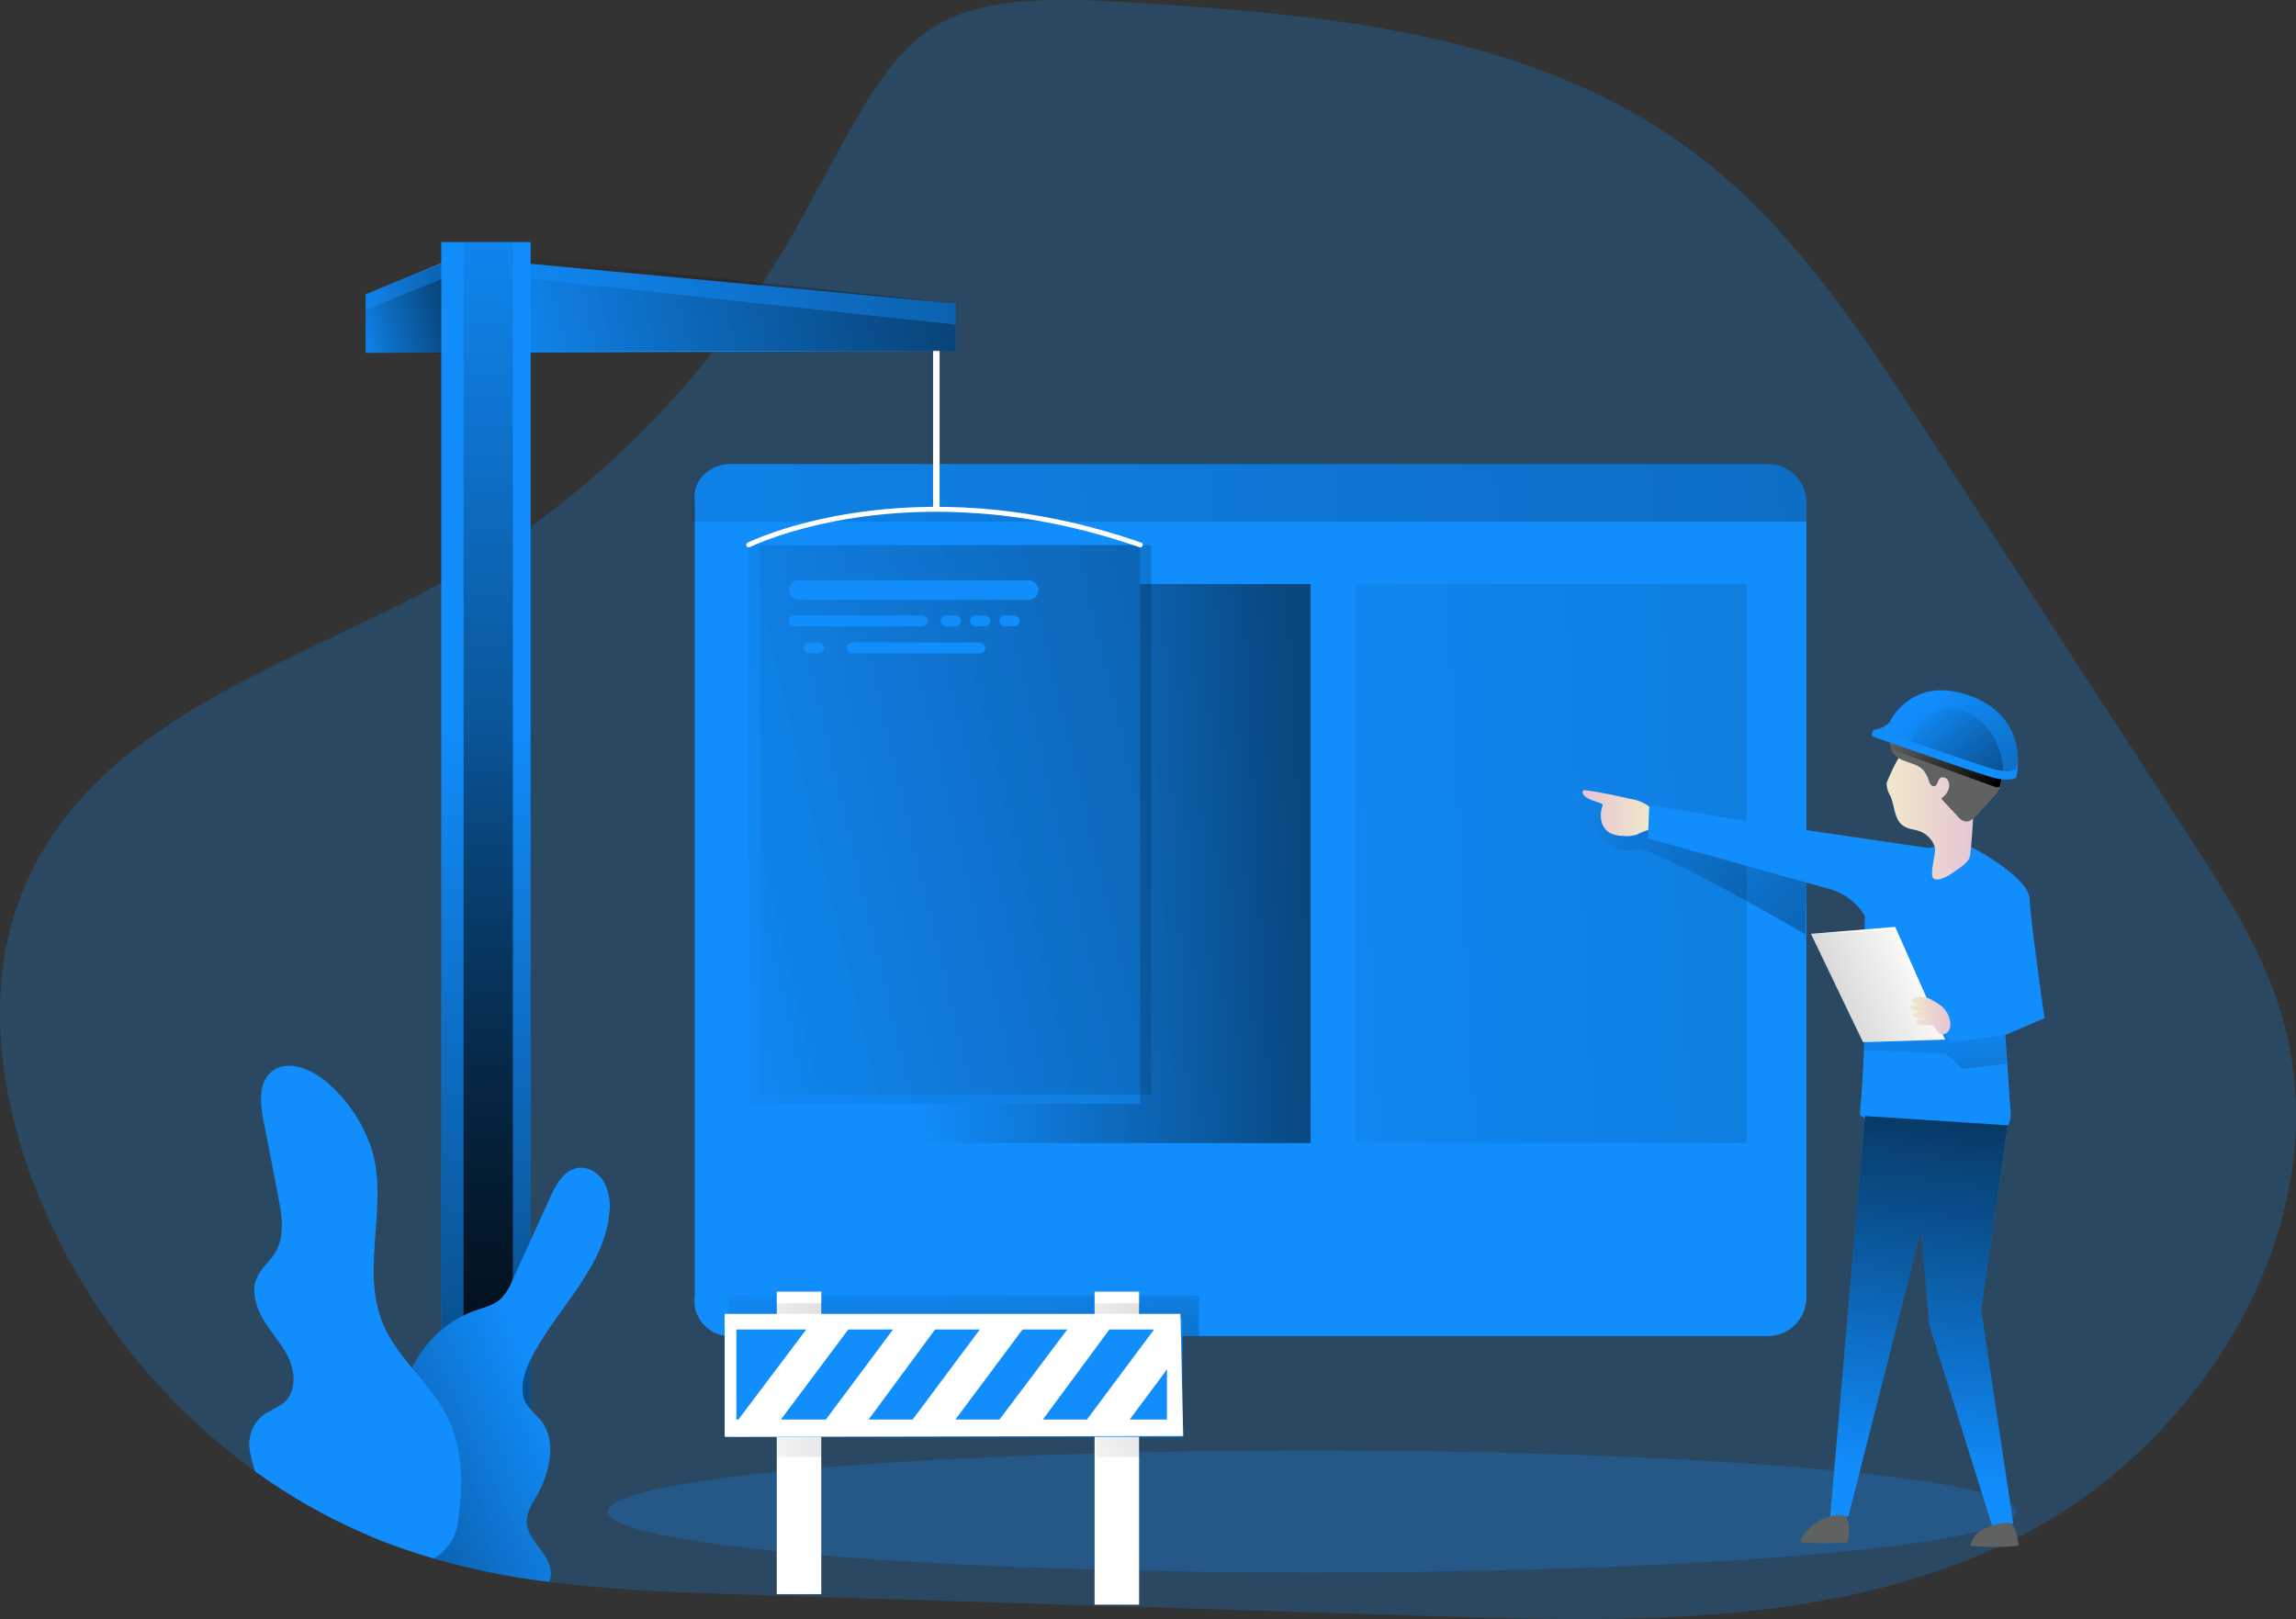 <svg id="Layer_1" data-name="Layer 1" xmlns="http://www.w3.org/2000/svg" xmlns:xlink="http://www.w3.org/1999/xlink"
    viewBox="0 0 510.15 359.76">
    <rect x="0" y="0" width="510.15" height="359.76" fill="#333333" stroke="none"/>
    <defs>
        <linearGradient id="linear-gradient" x1="429.36" y1="225.03" x2="432.77" y2="273.94"
            gradientUnits="userSpaceOnUse">
            <stop offset="0" stop-color="#010101" stop-opacity="0" />
            <stop offset="0.95" stop-color="#010101" />
        </linearGradient>
        <linearGradient id="linear-gradient-2" x1="213.3" y1="280.85" x2="217.12" y2="335.08"
            xlink:href="#linear-gradient" />
        <linearGradient id="linear-gradient-3" x1="160.76" y1="309.98" x2="263.86" y2="289.64"
            gradientUnits="userSpaceOnUse">
            <stop offset="0" stop-color="#010101" stop-opacity="0" />
            <stop offset="0.35" stop-color="#010101" stop-opacity="0.35" />
            <stop offset="0.95" stop-color="#010101" />
        </linearGradient>
        <linearGradient id="linear-gradient-4" x1="231.52" y1="309.98" x2="334.62" y2="289.64"
            xlink:href="#linear-gradient-3" />
        <linearGradient id="linear-gradient-5" x1="241.94" y1="197.22" x2="952.31" y2="160.28"
            xlink:href="#linear-gradient" />
        <linearGradient id="linear-gradient-6" x1="201.21" y1="195.59" x2="294.38" y2="190.74"
            xlink:href="#linear-gradient" />
        <linearGradient id="linear-gradient-7" x1="140.18" y1="199.67" x2="562.54" y2="99.67"
            xlink:href="#linear-gradient" />
        <linearGradient id="linear-gradient-8" x1="142.97" y1="198.61" x2="563.47" y2="99.05"
            xlink:href="#linear-gradient" />
        <linearGradient id="linear-gradient-9" x1="360.86" y1="217.84" x2="515.31" y2="353.38"
            xlink:href="#linear-gradient" />
        <linearGradient id="linear-gradient-10" x1="353.28" y1="227.41" x2="368.97" y2="227.41"
            gradientUnits="userSpaceOnUse">
            <stop offset="0" stop-color="#e5c6d6" />
            <stop offset="0.42" stop-color="#ead4d0" />
            <stop offset="1" stop-color="#f0e9cb" />
        </linearGradient>
        <linearGradient id="linear-gradient-11" x1="6.56" y1="170.6" x2="1891.15" y2="72.59"
            xlink:href="#linear-gradient" />
        <linearGradient id="linear-gradient-12" x1="-597.66" y1="226.59" x2="-578.4" y2="226.59"
            gradientTransform="matrix(-1, 0, 0, 1, -157.58, 0)" xlink:href="#linear-gradient-10" />
        <linearGradient id="linear-gradient-13" x1="426.9" y1="207.42" x2="441.17" y2="225.32"
            xlink:href="#linear-gradient" />
        <linearGradient id="linear-gradient-14" x1="429.31" y1="203.21" x2="464.72" y2="247.62"
            xlink:href="#linear-gradient" />
        <linearGradient id="linear-gradient-15" x1="429.46" y1="203.41" x2="455.91" y2="236.58"
            xlink:href="#linear-gradient" />
        <linearGradient id="linear-gradient-16" x1="428.66" y1="214.36" x2="358.06" y2="244.79"
            xlink:href="#linear-gradient" />
        <linearGradient id="linear-gradient-17" x1="-592.58" y1="272.4" x2="-583.59" y2="272.4"
            gradientTransform="matrix(-1, 0, 0, 1, -157.58, 0)" xlink:href="#linear-gradient-10" />
        <linearGradient id="linear-gradient-18" x1="426.36" y1="328.05" x2="444.16" y2="190.58"
            xlink:href="#linear-gradient" />
        <linearGradient id="linear-gradient-19" x1="131.97" y1="78.14" x2="131.97" y2="78.14"
            xlink:href="#linear-gradient" />
        <linearGradient id="linear-gradient-20" x1="105.96" y1="81.66" x2="457.71" y2="-1.63"
            xlink:href="#linear-gradient" />
        <linearGradient id="linear-gradient-21" x1="106.62" y1="83.83" x2="454.37" y2="1.49"
            xlink:href="#linear-gradient" />
        <linearGradient id="linear-gradient-22" x1="107.9" y1="161.11" x2="108.73" y2="496.51"
            xlink:href="#linear-gradient" />
        <linearGradient id="linear-gradient-23" x1="108.1" y1="35.91" x2="108.93" y2="371.29"
            xlink:href="#linear-gradient" />
        <linearGradient id="linear-gradient-24" x1="77.22" y1="73.44" x2="155.26" y2="54.96"
            xlink:href="#linear-gradient" />
        <linearGradient id="linear-gradient-25" x1="77.71" y1="75.03" x2="152.81" y2="57.25"
            xlink:href="#linear-gradient" />
        <linearGradient id="linear-gradient-26" x1="122.05" y1="354.33" x2="61.88" y2="381.87"
            xlink:href="#linear-gradient" />
    </defs>
    <title>Under Constructions 2</title>
    <path
        d="M451.19,387.71c-39.79,20.46-85.8,19.5-129.87,18.15l-153-4.79c-14.9-.45-29.92-.93-44.7-2.89A175,175,0,0,1,98.06,393c-3.22-.93-6.38-1.95-9.54-3.13-1.63-.6-3.22-1.23-4.82-1.92a128.91,128.91,0,0,1-25.37-14.3,142.44,142.44,0,0,1-47.4-59.5C2.05,293.26-2,268.7,5.72,247.27,20,207.6,65,195.26,100.26,175.91c33.23-18.24,61.1-47,80-81.56,21.82-39.88,23.92-50.12,71.36-47.17,44.84,2.77,92.49,6.6,128.69,35.19C401,98.65,416,121.68,430.67,144.25q28.62,44.06,57.24,88.15c8.25,12.7,16.62,25.68,20.86,40.45C521.77,318.18,491,367.24,451.19,387.71Z"
        transform="translate(-1.64 -46.71)" fill="#118dfc" opacity="0.24" style="isolation:isolate" />
    <ellipse cx="291.51" cy="335.87" rx="156.49" ry="13.56" fill="#118dfc" opacity="0.24" style="isolation:isolate" />
    <polygon points="81.24 65.4 101.41 57.07 212.32 67.47 212.32 78.02 81.24 78.41 81.24 65.4" fill="#118dfc" />
    <rect x="98.05" y="53.8" width="19.85" height="275.75" fill="#118dfc" />
    <path
        d="M439.55,234.86s12.84,6.63,13.05,11.6,3.31,26.5,3.31,26.5l-8.7,3.73,1.19,17.59a4.07,4.07,0,0,1-3.67,4.34c-8.15.8-30.07-2-29.84-4.49,2.8-30-1.34-52,4-55.12s12.59-4.11,12.59-4.11Z"
        transform="translate(-1.64 -46.71)" fill="#118dfc" />
    <polygon
        points="445.57 229.98 433.59 231.58 432.04 229.56 413.95 231.58 414.18 233.29 432.19 234.06 436.08 237.48 445.86 236.39 445.57 229.98"
        opacity="0.5" fill="url(#linear-gradient)" />
    <path
        d="M403,158.39V335a8.59,8.59,0,0,1-8.6,8.6H164a7.88,7.88,0,0,1-8-9V158c-.62-4.35,3.22-8.19,8-8.19H394.37A8.59,8.59,0,0,1,403,158.39Z"
        transform="translate(-1.64 -46.71)" fill="#118dfc" />
    <rect x="161.86" y="287.85" width="104.52" height="9.04" opacity="0.5" fill="url(#linear-gradient-2)" />
    <rect x="243.21" y="287.01" width="9.89" height="69.56" fill="#fff" />
    <rect x="172.59" y="287.01" width="9.89" height="67.23" fill="#fff" />
    <polygon points="172.66 323.73 182.62 323.73 182.62 289.62 172.45 289.62 172.66 323.73" opacity="0.5"
        fill="url(#linear-gradient-3)" />
    <polygon points="243.42 323.73 253.38 323.73 253.38 289.62 243.21 289.62 243.42 323.73" opacity="0.5"
        fill="url(#linear-gradient-4)" />
    <rect x="301.14" y="129.77" width="86.96" height="124.22" opacity="0.5" fill="url(#linear-gradient-5)" />
    <polygon points="291.21 129.77 291.21 254.01 204.25 254.01 204.25 245.28 253.32 245.28 253.32 129.77 291.21 129.77"
        opacity="0.5" fill="url(#linear-gradient-6)" />
    <rect x="166.36" y="121.08" width="86.96" height="124.2" opacity="0.5" fill="url(#linear-gradient-7)" />
    <rect x="168.85" y="121.18" width="86.96" height="122.03" opacity="0.5" fill="url(#linear-gradient-8)" />
    <path
        d="M353.57,223.45s-1.57-.13-1.1.88,3.73,1.49,3.65,2c-1.4,8.77,6.21,10,9.47,9.16s37.19,18.82,37.19,18.82l.31-17.81Z"
        transform="translate(-1.64 -46.71)" fill="url(#linear-gradient-9)" />
    <path
        d="M363.86,224.23c-3.28-.74-6.57-1.49-9.9-1.91a.77.77,0,0,0-.45,0c-.38.19-.22.78.06,1.1,1,1.07,2.53,1.29,3.86,1.84a.46.46,0,0,1,.27.22.49.49,0,0,1,0,.29,6.47,6.47,0,0,0-.27,3.26,4.11,4.11,0,0,0,1.77,2.69,6.3,6.3,0,0,0,2.81.72,7.64,7.64,0,0,0,3.43-.31,12.77,12.77,0,0,1,2-.86c.44-.09.95-.09,1.22-.44a1.21,1.21,0,0,0,.21-.62c.18-1.3.28-3.24-.74-4.22A8.9,8.9,0,0,0,363.86,224.23Z"
        transform="translate(-1.64 -46.71)" fill="url(#linear-gradient-10)" />
    <path d="M403,158.39v4.24H155.37v-4.24a8.59,8.59,0,0,1,8.61-8.6H394.37A8.59,8.59,0,0,1,403,158.39Z"
        transform="translate(-1.64 -46.71)" fill="url(#linear-gradient-11)" />
    <path
        d="M421.21,219.76a3.83,3.83,0,0,0-.38,1.14,5.77,5.77,0,0,0,.87,2.75c.95,2.23.81,5.16,2.79,6.55,1.1.77,2.55.79,3.8,1.27a5.52,5.52,0,0,1,3.23,3.43c.44,1.4-1.46,6.61-.09,7.13s3.59-1,4.89-1.94c1.55-1.08,2.95-2,3.1-3.53.53-5.42,1.05-10.91.23-16.3a13.77,13.77,0,0,0-1.41-4.66,9,9,0,0,0-6.83-4.52C425.29,210.45,423.29,215.09,421.21,219.76Z"
        transform="translate(-1.64 -46.71)" fill="url(#linear-gradient-12)" />
    <path
        d="M421.73,210.92a3.76,3.76,0,0,0,.9,3.55c1.69,1.77,4.77,1.59,6.39,3.42a7.26,7.26,0,0,1,1.22,2.4c.2.55.57,1.2,1.15,1.12.79-.11.73-1.38,1.39-1.84a1.27,1.27,0,0,1,1.68.58c.74,1.26-.07,2.92-1.25,3.79-.09.06-.19.14-.18.25s.06.13.11.19l3.48,3.74a3.28,3.28,0,0,0,1.5,1.09c1.11.26,2.11-.66,2.88-1.5l3.43-3.77a9.26,9.26,0,0,0,1.53-2.06,8.86,8.86,0,0,0,.41-4.55,13.44,13.44,0,0,0-1-4.68,9.77,9.77,0,0,0-3.83-3.9c-4.69-2.85-10.45-3.29-15.93-3-1.39.08-.8,1.48-1.46,2.34C423.37,209.18,422.14,209.45,421.73,210.92Z"
        transform="translate(-1.64 -46.71)" fill="#606161" />
    <path d="M421.57,211.68a9.53,9.53,0,0,0,.31,1.47c.12.2,23.1,8.43,23.1,8.43s1,.27,1.08-.28.35-1.43.35-1.43Z"
        transform="translate(-1.64 -46.71)" fill="url(#linear-gradient-13)" />
    <path
        d="M450,215.48a15.49,15.49,0,0,1-.39,4s-1.33,1-5,.05-27-9.22-27-9.22-.35-1.42,1-1.55h0a5.62,5.62,0,0,0,2.87-1.54s4.89-10.81,18.17-5.78C448.28,204.67,449.92,211.25,450,215.48Z"
        transform="translate(-1.64 -46.71)" fill="#118dfc" />
    <path
        d="M450,215.48a14,14,0,0,1-.35,2.08,4.45,4.45,0,0,1-2.91.44,10.92,10.92,0,0,1-2-.36c-2.21-.57-11.52-3.79-18.62-6.26-3.26-1.15-6-2.16-7.41-2.65a5.62,5.62,0,0,0,2.87-1.54s4.89-10.81,18.17-5.78C448.28,204.67,449.92,211.25,450,215.48Z"
        transform="translate(-1.64 -46.71)" opacity="0.5" fill="url(#linear-gradient-14)" />
    <path
        d="M446.74,218a10.92,10.92,0,0,1-2-.36c-2.21-.57-11.52-3.79-18.62-6.26a.67.67,0,0,0,.13-.18s3.58-10.81,13.15-5.78C444.89,208.33,446.47,213.85,446.74,218Z"
        transform="translate(-1.64 -46.71)" opacity="0.5" fill="url(#linear-gradient-15)" />
    <polygon points="421.09 205.96 402.38 207.51 413.95 231.58 432.19 231.01 421.09 205.96" fill="#fff" />
    <polygon points="420.6 206.68 402.38 207.51 413.95 231.58 432.19 231.01 420.6 206.68" opacity="0.5"
        fill="url(#linear-gradient-16)" />
    <path
        d="M427.46,268.31c-.41.06-.91.21-1,.62s.5.77,1,.9l1.81.5a4.7,4.7,0,0,0-2.59-.29c-.27,0-.59.16-.65.43s.43.65.84.72l2.38.43a3.5,3.5,0,0,0-2.36.29.58.58,0,0,0-.26.23c-.13.29.26.53.57.61a18.3,18.3,0,0,0,2.64.49l-1.67,0a.84.84,0,0,0-.58.15.6.6,0,0,0,.14.89,1.78,1.78,0,0,0,1,.22l1.4,0a2.47,2.47,0,0,1,.82.12c.78.33,1,1.4,1.76,1.79a1.58,1.58,0,0,0,1.92-.65,3.09,3.09,0,0,0,.31-2.16,5.83,5.83,0,0,0-2.81-3.95C430.48,268.63,429.51,268,427.46,268.31Z"
        transform="translate(-1.64 -46.71)" fill="url(#linear-gradient-17)" />
    <polygon
        points="446.09 250.06 440.19 291.05 447.33 338.57 442.67 339.19 428.7 294.47 426.83 273.35 410.69 337.01 406.65 337.01 414.39 247.99 446.09 250.06"
        fill="#118dfc" />
    <polygon
        points="446.09 250.06 440.19 291.05 447.33 338.57 442.67 339.19 428.7 294.47 426.83 273.35 410.69 337.01 406.65 337.01 410.63 291.28 414.39 247.99 446.09 250.06"
        fill="url(#linear-gradient-18)" />
    <path
        d="M450.14,389.74c0,.12.06.26,0,.35a.42.42,0,0,1-.29.11,52.68,52.68,0,0,1-10.43,0,6.63,6.63,0,0,1,1.59-2.88,5.1,5.1,0,0,1,1.42-.85c1.38-.61,4.36-1.8,5.88-1.24C449.56,385.74,449.86,388.54,450.14,389.74Z"
        transform="translate(-1.64 -46.71)" fill="#606161" />
    <path
        d="M412.29,389.05a.43.43,0,0,1-.12.31.48.48,0,0,1-.31.1,67.23,67.23,0,0,1-9.73,0,.51.51,0,0,1-.3-.09c-.16-.15-.07-.41,0-.59a10.69,10.69,0,0,1,4.37-4.32c1.16-.59,4.2-1.67,5.43-.76S412.43,387.69,412.29,389.05Z"
        transform="translate(-1.64 -46.71)" fill="#606161" />
    <path d="M391.75,229.53l38.2,5.59L416.44,251h0a13.4,13.4,0,0,0-8.31-6.74L367.79,233l.31-7.45Z"
        transform="translate(-1.64 -46.71)" fill="#118dfc" />
    <path d="M132,78.14" transform="translate(-1.64 -46.71)" fill="url(#linear-gradient-19)" />
    <rect x="207.32" y="77.87" width="1.45" height="35.77" fill="#fff" />
    <path d="M168,167.79s35.73-17.8,87,0" transform="translate(-1.64 -46.71)" fill="none" stroke="#fff"
        stroke-linecap="round" stroke-miterlimit="10" stroke-width="1.1" />
    <polygon points="212.32 67.47 212.32 78.02 117.91 78.02 117.91 57.28 212.32 67.47"
        fill="url(#linear-gradient-20)" />
    <polygon points="212.32 72.13 212.32 78.02 117.91 78.02 117.91 61.94 212.32 72.13"
        fill="url(#linear-gradient-21)" />
    <rect x="98.05" y="53.8" width="19.85" height="275.75" fill="url(#linear-gradient-22)" />
    <rect x="103" y="53.8" width="10.97" height="275.75" fill="url(#linear-gradient-23)" />
    <polygon points="98.05 58.6 98.05 78.41 81.24 78.41 81.24 65.4 98.05 58.6" fill="url(#linear-gradient-24)" />
    <polygon points="98.05 62.02 98.05 78.41 81.24 78.41 81.24 68.81 98.05 62.02" fill="url(#linear-gradient-25)" />
    <rect x="175.26" y="128.94" width="55.49" height="4.35" rx="2.17" fill="#118dfc" />
    <rect x="175.26" y="136.77" width="30.82" height="2.42" rx="1.21" fill="#118dfc" />
    <rect x="188.1" y="142.78" width="30.82" height="2.42" rx="1.21" fill="#118dfc" />
    <rect x="209.01" y="136.77" width="4.52" height="2.39" rx="1.19" fill="#118dfc" />
    <rect x="215.53" y="136.77" width="4.52" height="2.39" rx="1.19" fill="#118dfc" />
    <rect x="178.57" y="142.78" width="4.52" height="2.39" rx="1.19" fill="#118dfc" />
    <rect x="222.05" y="136.77" width="4.52" height="2.39" rx="1.19" fill="#118dfc" />
    <rect x="164.4" y="262.52" width="82.2" height="12.48" fill="#118dfc" />
    <rect x="162.28" y="293.01" width="100.42" height="26.27" fill="#118dfc" />
    <path
        d="M162.65,338.66V366l101.89-.2-.62-27.13Zm2.61,3.48h15.52l-15.07,20h-.45Zm24.86,0h9.94l-14.91,20h-10Zm19.28,0h9.95l-14.92,20h-9.79Zm19.44,0h9.94l-15.06,20h-9.8Zm19.29,0h9.94l-14.92,20h-9.79Zm12.8,20h-8.28L260.93,351Z"
        transform="translate(-1.64 -46.71)" fill="#fff" />
    <path
        d="M119.49,348.88c-1.53,3.13-2.62,7-.78,10a40.86,40.86,0,0,0,3,3.34c4,4.88,1.89,12.22-1.24,17.67a10.73,10.73,0,0,0-1.83,4.61c-.12,2.61,1.77,4.78,3.34,6.86s2.71,4.69,1.65,6.86a159.88,159.88,0,0,1-35.09-8.31c-1.63-.6-3.22-1.23-4.82-1.92-.33-3.64.82-7.44,2.29-10.87,1.63-3.76,4.13-7.67,4.76-11.8.57-3.76-.09-7.28,1.08-11.07A25.06,25.06,0,0,1,107,338c2.11-.73,4.42-1.24,6-2.77a12,12,0,0,0,2.47-4q4.24-9.21,8.42-18.48c1.3-2.83,3-6,6.11-6.5,2.38-.39,4.76,1.18,5.93,3.28a11.74,11.74,0,0,1,1.06,7.05C135.65,328.9,125,337.8,119.49,348.88Z"
        transform="translate(-1.64 -46.71)" fill="#118dfc" />
    <path
        d="M119.49,348.88c-1.53,3.13-2.62,7-.78,10a40.86,40.86,0,0,0,3,3.34c4,4.88,1.89,12.22-1.24,17.67a10.73,10.73,0,0,0-1.83,4.61c-.12,2.61,1.77,4.78,3.34,6.86s2.71,4.69,1.65,6.86a159.88,159.88,0,0,1-35.09-8.31c-1.63-.6-3.22-1.23-4.82-1.92-.33-3.64.82-7.44,2.29-10.87,1.63-3.76,4.13-7.67,4.76-11.8.57-3.76-.09-7.28,1.08-11.07A25.06,25.06,0,0,1,107,338c2.11-.73,4.42-1.24,6-2.77a12,12,0,0,0,2.47-4q4.24-9.21,8.42-18.48c1.3-2.83,3-6,6.11-6.5,2.38-.39,4.76,1.18,5.93,3.28a11.74,11.74,0,0,1,1.06,7.05C135.65,328.9,125,337.8,119.49,348.88Z"
        transform="translate(-1.64 -46.71)" opacity="0.5" fill="url(#linear-gradient-26)" />
    <path
        d="M103.42,384.79A10.83,10.83,0,0,1,98.06,393c-3.22-.93-6.38-1.95-9.54-3.13-1.63-.6-3.22-1.23-4.82-1.92a128.91,128.91,0,0,1-25.37-14.3,31.7,31.7,0,0,1-1.2-4.69,8.28,8.28,0,0,1,3.64-8.28,30.41,30.41,0,0,0,3.85-2.2c2.68-2.2,2.71-6.38,1.36-9.54s-3.83-5.75-5.63-8.7-3-6.65-1.57-9.78c.94-2,2.83-3.46,4-5.39,2.22-3.61,1.5-8.24.69-12.4-1.08-5.65-2.17-11.28-3.28-16.94-.69-3.67-1.21-8,1.5-10.6,3.68-3.49,9.75-.69,13.4,2.8a33,33,0,0,1,9.3,14.69c3.43,12.31-2.56,26.16,2.25,38,3.22,8,10.78,13.46,14.54,21.19C104.59,368.87,104.53,377.14,103.42,384.79Z"
        transform="translate(-1.64 -46.71)" fill="#118dfc" />
</svg>
